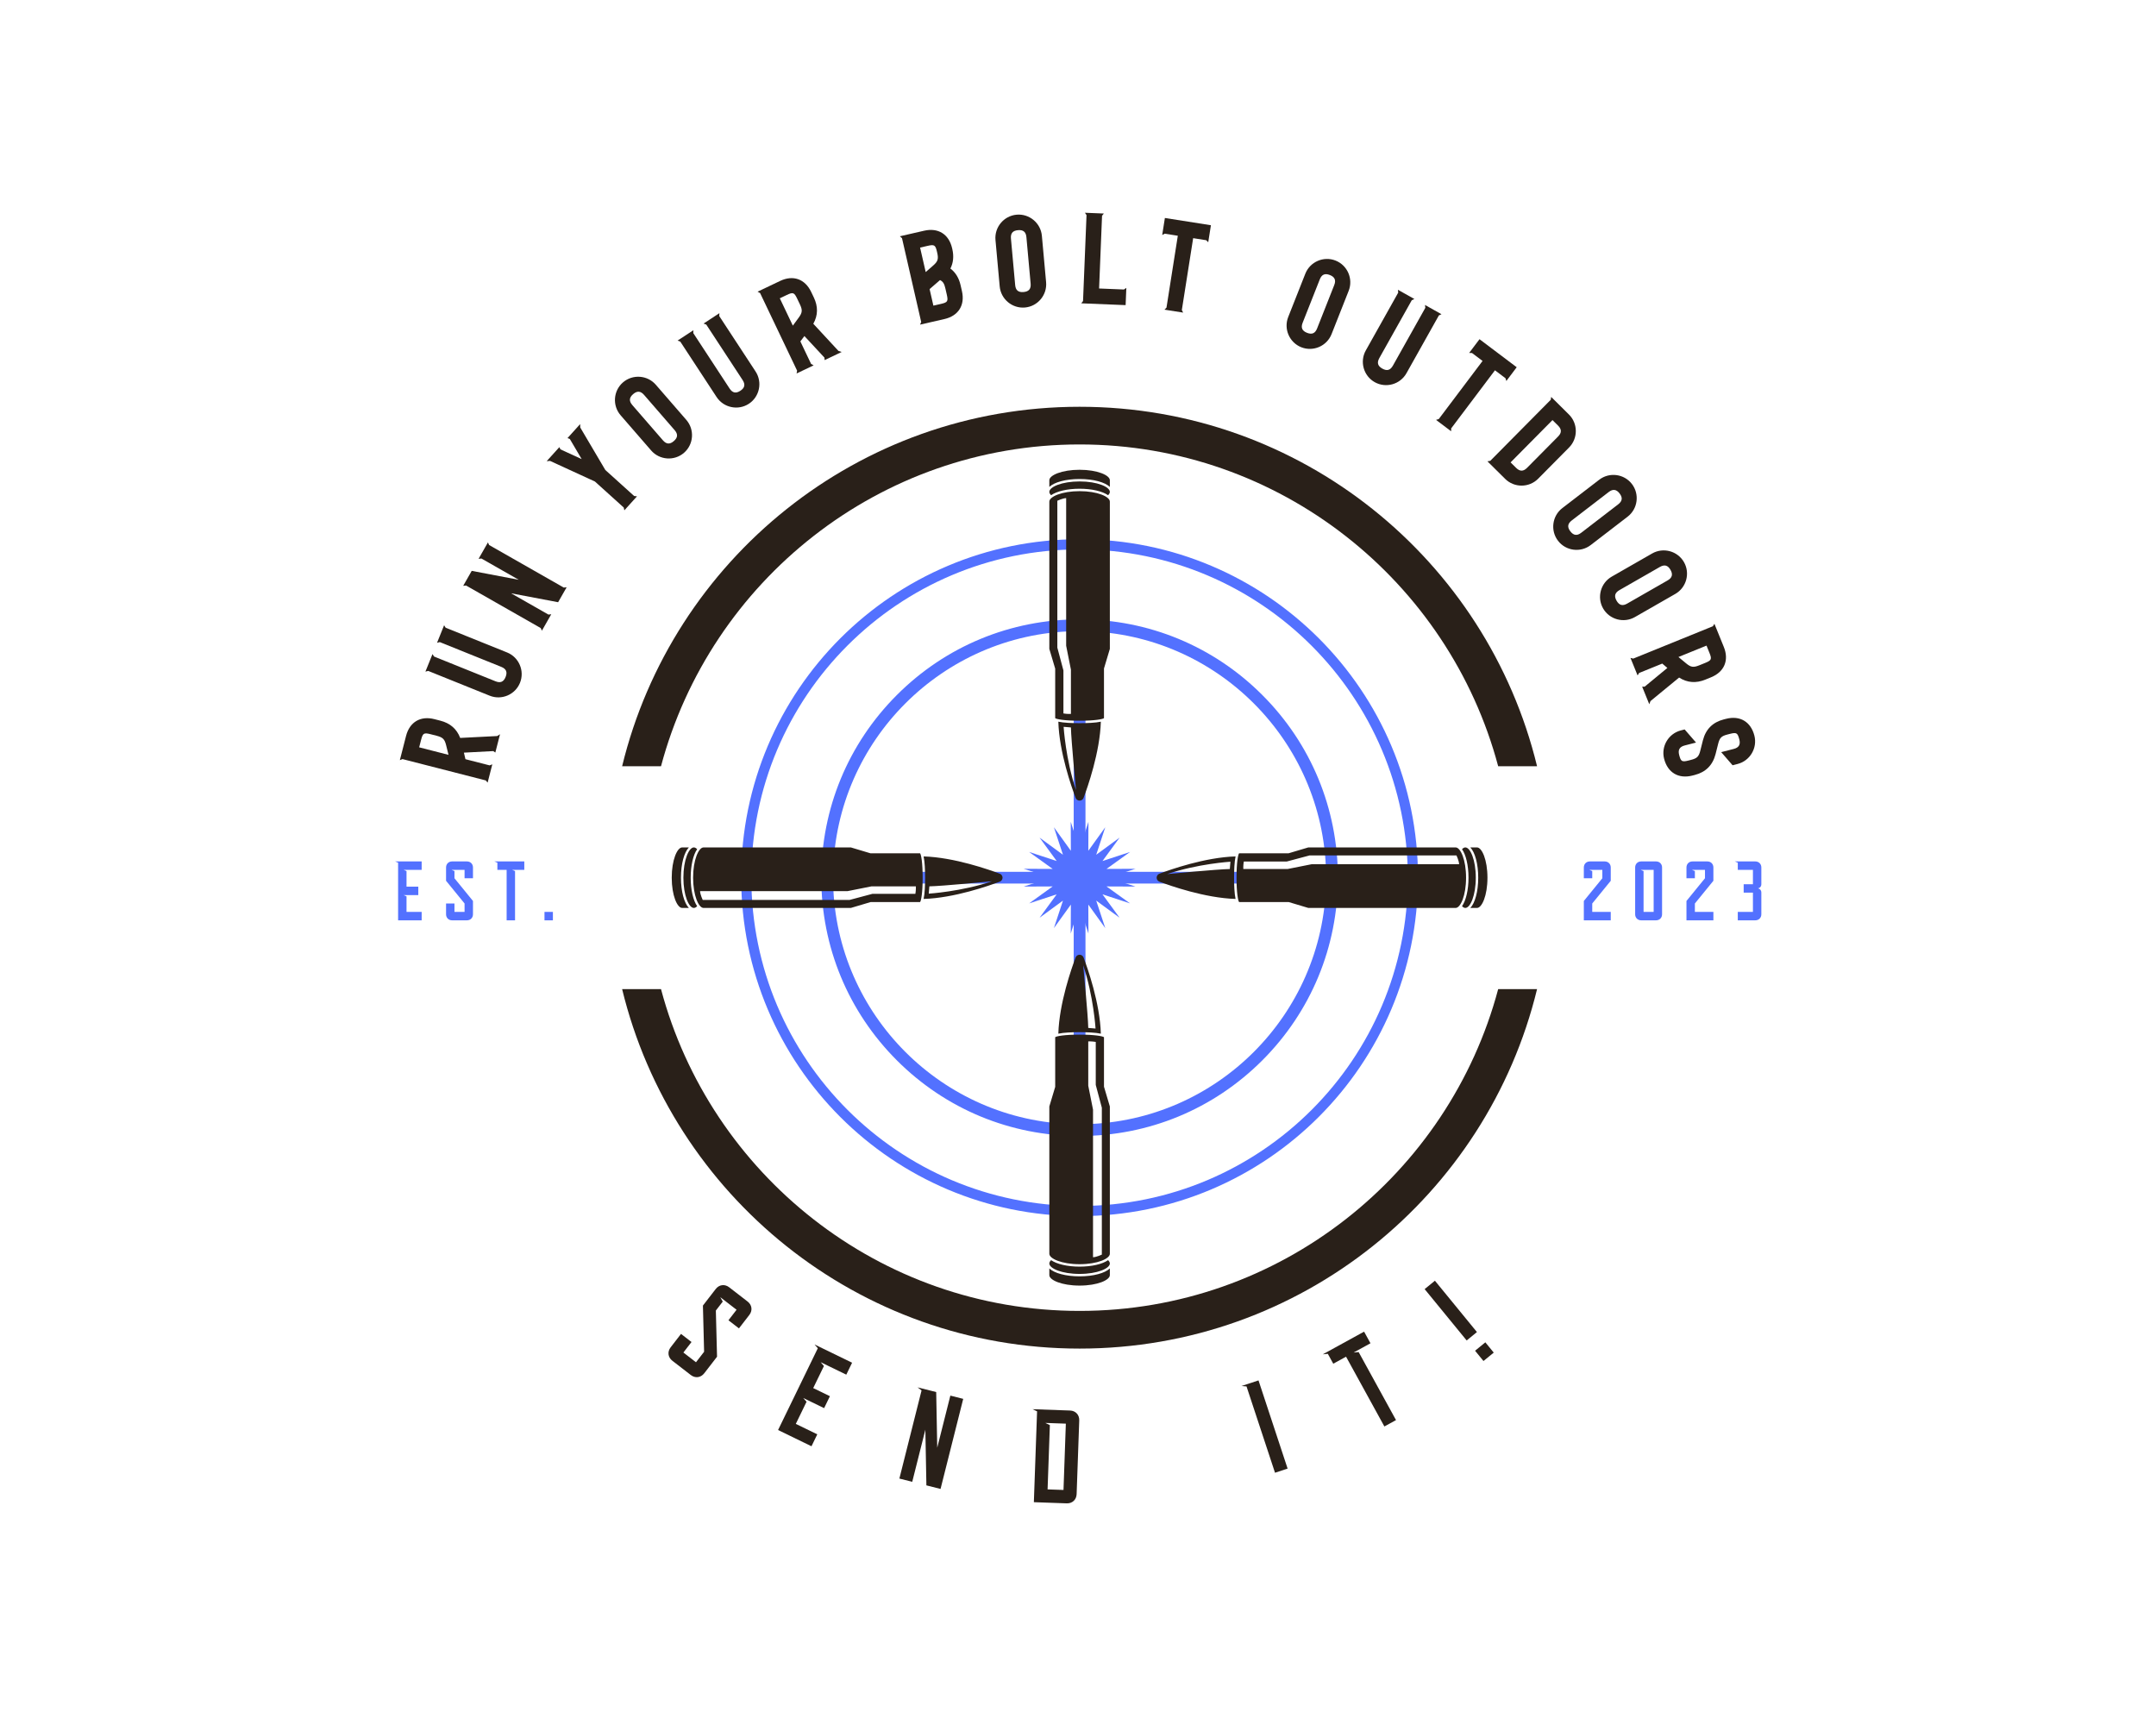 <?xml version="1.0" encoding="UTF-8" standalone="no" ?>
<!DOCTYPE svg PUBLIC "-//W3C//DTD SVG 1.1//EN" "http://www.w3.org/Graphics/SVG/1.1/DTD/svg11.dtd">
<svg xmlns="http://www.w3.org/2000/svg" xmlns:xlink="http://www.w3.org/1999/xlink" version="1.1" width="1280" height="1024" viewBox="0 0 1280 1024" xml:space="preserve">
<desc>Created with Fabric.js 4.4.0</desc>
<defs>
</defs>
<g transform="matrix(1 0 0 1 640 512)" id="background-logo"  >
<rect style="stroke: none; stroke-width: 0; stroke-dasharray: none; stroke-linecap: butt; stroke-dashoffset: 0; stroke-linejoin: miter; stroke-miterlimit: 4; fill: rgb(255,255,255); fill-opacity: 0; fill-rule: nonzero; opacity: 1;"  paint-order="stroke"  x="-640" y="-512" rx="0" ry="0" width="1280" height="1024" />
</g>
<g transform="matrix(1.52 1.175 -1.175 1.52 421.509 790.198)" id="tagline-7ec5ecdf-00fb-4608-a1fb-2666971e6f25-logo-0"  >
<g style=""  paint-order="stroke"   >
		<g transform="matrix(1 0 0 1 0 0)" id="tagline-7ec5ecdf-00fb-4608-a1fb-2666971e6f25-logo-0-path-0"  >
<path style="stroke: none; stroke-width: 0; stroke-dasharray: none; stroke-linecap: butt; stroke-dashoffset: 0; stroke-linejoin: miter; stroke-miterlimit: 4; fill: rgb(41,32,25); fill-rule: nonzero; opacity: 1;"  paint-order="stroke"  transform=" translate(-7.38, 14.35)" d="M 3.77 0 L 10.99 0 C 12.71 0 13.94 -1.23 13.94 -2.95 L 13.94 -9.43 L 4.92 -20.5 L 4.92 -23.98 L 3.49 -24.6 L 9.84 -24.6 L 9.84 -20.5 L 13.94 -20.5 L 13.94 -25.75 C 13.94 -27.47 12.71 -28.7 10.99 -28.7 L 3.77 -28.7 C 2.05 -28.7 0.82 -27.47 0.82 -25.75 L 0.82 -19.27 L 9.84 -8.2 L 9.84 -4.1 L 4.92 -4.1 L 4.92 -8.2 L 0.82 -8.2 L 0.82 -2.95 C 0.82 -1.23 2.05 0 3.77 0 Z" stroke-linecap="round" />
</g>
</g>
</g>
<g transform="matrix(1.728 0.84 -0.84 1.728 482.671 828.315)" id="tagline-7ec5ecdf-00fb-4608-a1fb-2666971e6f25-logo-1"  >
<g style=""  paint-order="stroke"   >
		<g transform="matrix(1 0 0 1 0 0)" id="tagline-7ec5ecdf-00fb-4608-a1fb-2666971e6f25-logo-1-path-0"  >
<path style="stroke: none; stroke-width: 0; stroke-dasharray: none; stroke-linecap: butt; stroke-dashoffset: 0; stroke-linejoin: miter; stroke-miterlimit: 4; fill: rgb(41,32,25); fill-rule: nonzero; opacity: 1;"  paint-order="stroke"  transform=" translate(-5.845, 14.35)" d="M 0.82 0 L 12.3 0 L 12.3 -4.1 L 4.92 -4.1 L 4.92 -11.69 L 3.49 -12.3 L 10.66 -12.3 L 10.66 -16.4 L 4.92 -16.4 L 4.92 -23.98 L 3.49 -24.6 L 12.3 -24.6 L 12.3 -28.7 L -0.61 -28.7 L 0.82 -28.09 Z" stroke-linecap="round" />
</g>
</g>
</g>
<g transform="matrix(1.863 0.469 -0.469 1.863 551.571 853.717)" id="tagline-7ec5ecdf-00fb-4608-a1fb-2666971e6f25-logo-2"  >
<g style=""  paint-order="stroke"   >
		<g transform="matrix(1 0 0 1 0 0)" id="tagline-7ec5ecdf-00fb-4608-a1fb-2666971e6f25-logo-2-path-0"  >
<path style="stroke: none; stroke-width: 0; stroke-dasharray: none; stroke-linecap: butt; stroke-dashoffset: 0; stroke-linejoin: miter; stroke-miterlimit: 4; fill: rgb(41,32,25); fill-rule: nonzero; opacity: 1;"  paint-order="stroke"  transform=" translate(-6.665, 14.35)" d="M 9.43 0 L 13.94 0 L 13.94 -28.7 L 9.84 -28.7 L 9.84 -12.1 L 5.33 -28.7 L -0.61 -28.7 L 0.82 -28.09 L 0.82 0 L 4.92 0 L 4.92 -16.61 Z" stroke-linecap="round" />
</g>
</g>
</g>
<g transform="matrix(1.92 0.068 -0.068 1.92 625.992 864.577)" id="tagline-7ec5ecdf-00fb-4608-a1fb-2666971e6f25-logo-3"  >
<g style=""  paint-order="stroke"   >
		<g transform="matrix(1 0 0 1 0 0)" id="tagline-7ec5ecdf-00fb-4608-a1fb-2666971e6f25-logo-3-path-0"  >
<path style="stroke: none; stroke-width: 0; stroke-dasharray: none; stroke-linecap: butt; stroke-dashoffset: 0; stroke-linejoin: miter; stroke-miterlimit: 4; fill: rgb(41,32,25); fill-rule: nonzero; opacity: 1;"  paint-order="stroke"  transform=" translate(-6.665, 14.35)" d="M 0.82 0 L 10.99 0 C 12.71 0 13.94 -1.23 13.94 -2.95 L 13.94 -25.75 C 13.94 -27.47 12.71 -28.7 10.99 -28.7 L -0.61 -28.7 L 0.82 -28.09 Z M 3.49 -24.6 L 9.84 -24.6 L 9.84 -4.1 L 4.92 -4.1 L 4.92 -23.98 Z" stroke-linecap="round" />
</g>
</g>
</g>
<g transform="matrix(1.898 -0.297 0.297 1.898 707.412 886.566)" id="tagline-7ec5ecdf-00fb-4608-a1fb-2666971e6f25-logo-4"  >
<g style=""  paint-order="stroke"   >
		<g transform="matrix(1 0 0 1 0 0)" id="tagline-7ec5ecdf-00fb-4608-a1fb-2666971e6f25-logo-4-path-0"  >
<path style="stroke: none; stroke-width: 0; stroke-dasharray: none; stroke-linecap: butt; stroke-dashoffset: 0; stroke-linejoin: miter; stroke-miterlimit: 4; fill: rgb(41,32,25); fill-rule: nonzero; opacity: 1;"  paint-order="stroke"  transform=" translate(0, 0)" d="" stroke-linecap="round" />
</g>
</g>
</g>
<g transform="matrix(1.824 -0.602 0.602 1.824 750.76 847.275)" id="tagline-7ec5ecdf-00fb-4608-a1fb-2666971e6f25-logo-5"  >
<g style=""  paint-order="stroke"   >
		<g transform="matrix(1 0 0 1 0 0)" id="tagline-7ec5ecdf-00fb-4608-a1fb-2666971e6f25-logo-5-path-0"  >
<path style="stroke: none; stroke-width: 0; stroke-dasharray: none; stroke-linecap: butt; stroke-dashoffset: 0; stroke-linejoin: miter; stroke-miterlimit: 4; fill: rgb(41,32,25); fill-rule: nonzero; opacity: 1;"  paint-order="stroke"  transform=" translate(-2.155, 14.35)" d="M 0.82 0 L 4.92 0 L 4.92 -28.7 L -0.61 -28.7 L 0.82 -28.09 Z" stroke-linecap="round" />
</g>
</g>
</g>
<g transform="matrix(1.684 -0.925 0.925 1.684 810.87 821.388)" id="tagline-7ec5ecdf-00fb-4608-a1fb-2666971e6f25-logo-6"  >
<g style=""  paint-order="stroke"   >
		<g transform="matrix(1 0 0 1 0 0)" id="tagline-7ec5ecdf-00fb-4608-a1fb-2666971e6f25-logo-6-path-0"  >
<path style="stroke: none; stroke-width: 0; stroke-dasharray: none; stroke-linecap: butt; stroke-dashoffset: 0; stroke-linejoin: miter; stroke-miterlimit: 4; fill: rgb(41,32,25); fill-rule: nonzero; opacity: 1;"  paint-order="stroke"  transform=" translate(-6.665, 14.35)" d="M 5.33 0 L 9.43 0 L 9.43 -23.98 L 8 -24.6 L 13.94 -24.6 L 13.94 -28.7 L -0.61 -28.7 L 0.82 -28.09 L 0.82 -24.6 L 5.33 -24.6 Z" stroke-linecap="round" />
</g>
</g>
</g>
<g transform="matrix(1.487 -1.217 1.217 1.487 866.312 784.092)" id="tagline-7ec5ecdf-00fb-4608-a1fb-2666971e6f25-logo-7"  >
<g style=""  paint-order="stroke"   >
		<g transform="matrix(1 0 0 1 0 0)" id="tagline-7ec5ecdf-00fb-4608-a1fb-2666971e6f25-logo-7-path-0"  >
<path style="stroke: none; stroke-width: 0; stroke-dasharray: none; stroke-linecap: butt; stroke-dashoffset: 0; stroke-linejoin: miter; stroke-miterlimit: 4; fill: rgb(41,32,25); fill-rule: nonzero; opacity: 1;"  paint-order="stroke"  transform=" translate(-2.87, 14.35)" d="M 0.82 -8.2 L 4.92 -8.2 L 4.92 -28.7 L 0.82 -28.7 Z M 0.82 0 L 4.92 0 L 4.92 -4.1 L 0.82 -4.1 Z" stroke-linecap="round" />
</g>
</g>
</g>
<g transform="matrix(0.477 -1.861 1.861 0.477 267.123 443.549)" id="text-logo-0"  >
<g style=""  paint-order="stroke"   >
		<g transform="matrix(1 0 0 1 0 0)" id="text-logo-0-path-0"  >
<path style="stroke: none; stroke-width: 0; stroke-dasharray: none; stroke-linecap: butt; stroke-dashoffset: 0; stroke-linejoin: miter; stroke-miterlimit: 4; fill: rgb(41,32,25); fill-rule: nonzero; opacity: 1;"  paint-order="stroke"  transform=" translate(-8.4, 14)" d="M 1.2 -27.28 L 1.2 -0.72 L 0.68 0 L 6.52 0 L 6 -0.72 L 6 -8.44 L 7.84 -9.4 L 10.56 -0.72 L 10.28 0 L 16.12 0 L 15.36 -0.72 L 11.96 -11.64 C 14.4 -13.36 15.6 -15.8 15.6 -18.88 L 15.6 -20.8 C 15.6 -25.24 12.84 -28 8.4 -28 L 0.68 -28 Z M 6 -13.84 L 6 -23.2 L 8.4 -23.2 C 10.52 -23.2 10.8 -22.92 10.8 -20.8 L 10.8 -18.88 C 10.8 -16.88 10.4 -16.2 8.68 -15.28 Z" stroke-linecap="round" />
</g>
</g>
</g>
<g transform="matrix(0.718 -1.782 1.782 0.718 283.418 395.124)" id="text-logo-1"  >
<g style=""  paint-order="stroke"   >
		<g transform="matrix(1 0 0 1 0 0)" id="text-logo-1-path-0"  >
<path style="stroke: none; stroke-width: 0; stroke-dasharray: none; stroke-linecap: butt; stroke-dashoffset: 0; stroke-linejoin: miter; stroke-miterlimit: 4; fill: rgb(41,32,25); fill-rule: nonzero; opacity: 1;"  paint-order="stroke"  transform=" translate(-8.4, 13.8)" d="M 1.2 -27.28 L 1.2 -6.8 C 1.2 -2.84 4.44 0.4 8.4 0.4 C 12.36 0.4 15.6 -2.84 15.6 -6.8 L 15.6 -27.28 L 16.12 -28 L 10.28 -28 L 10.8 -27.28 L 10.8 -6.8 C 10.8 -5.16 10.04 -4.4 8.4 -4.4 C 6.76 -4.4 6 -5.16 6 -6.8 L 6 -27.28 L 6.52 -28 L 0.68 -28 Z" stroke-linecap="round" />
</g>
</g>
</g>
<g transform="matrix(0.951 -1.669 1.669 0.951 305.704 348.185)" id="text-logo-2"  >
<g style=""  paint-order="stroke"   >
		<g transform="matrix(1 0 0 1 0 0)" id="text-logo-2-path-0"  >
<path style="stroke: none; stroke-width: 0; stroke-dasharray: none; stroke-linecap: butt; stroke-dashoffset: 0; stroke-linejoin: miter; stroke-miterlimit: 4; fill: rgb(41,32,25); fill-rule: nonzero; opacity: 1;"  paint-order="stroke"  transform=" translate(-8.4, 14)" d="M 1.2 -27.28 L 1.2 -0.72 L 0.68 0 L 6.52 0 L 6 -0.72 L 6 -14 L 10.8 0 L 16.12 0 L 15.6 -0.72 L 15.6 -27.28 L 16.12 -28 L 10.28 -28 L 10.8 -27.28 L 10.8 -14 L 6 -28 L 0.68 -28 Z" stroke-linecap="round" />
</g>
</g>
</g>
<g transform="matrix(1.129 -1.555 1.555 1.129 354.978 322.156)" id="text-logo-3"  >
<g style=""  paint-order="stroke"   >
		<g transform="matrix(1 0 0 1 0 0)" id="text-logo-3-path-0"  >
<path style="stroke: none; stroke-width: 0; stroke-dasharray: none; stroke-linecap: butt; stroke-dashoffset: 0; stroke-linejoin: miter; stroke-miterlimit: 4; fill: rgb(41,32,25); fill-rule: nonzero; opacity: 1;"  paint-order="stroke"  transform=" translate(0, 0)" d="" stroke-linecap="round" />
</g>
</g>
</g>
<g transform="matrix(1.287 -1.426 1.426 1.287 354.462 280.772)" id="text-logo-4"  >
<g style=""  paint-order="stroke"   >
		<g transform="matrix(1 0 0 1 0 0)" id="text-logo-4-path-0"  >
<path style="stroke: none; stroke-width: 0; stroke-dasharray: none; stroke-linecap: butt; stroke-dashoffset: 0; stroke-linejoin: miter; stroke-miterlimit: 4; fill: rgb(41,32,25); fill-rule: nonzero; opacity: 1;"  paint-order="stroke"  transform=" translate(-7.72, 14)" d="M 5.32 -12.72 L 5.32 -0.72 L 4.8 0 L 10.64 0 L 10.12 -0.72 L 10.12 -12.72 L 14.68 -27.28 L 15.44 -28 L 9.6 -28 L 9.88 -27.28 L 7.72 -20.4 L 5.56 -27.28 L 5.84 -28 L 0 -28 L 0.76 -27.28 Z" stroke-linecap="round" />
</g>
</g>
</g>
<g transform="matrix(1.451 -1.259 1.259 1.451 387.967 247.9)" id="text-logo-5"  >
<g style=""  paint-order="stroke"   >
		<g transform="matrix(1 0 0 1 0 0)" id="text-logo-5-path-0"  >
<path style="stroke: none; stroke-width: 0; stroke-dasharray: none; stroke-linecap: butt; stroke-dashoffset: 0; stroke-linejoin: miter; stroke-miterlimit: 4; fill: rgb(41,32,25); fill-rule: nonzero; opacity: 1;"  paint-order="stroke"  transform=" translate(-8.4, 14)" d="M 1.2 -21.2 L 1.2 -6.8 C 1.2 -2.84 4.44 0.4 8.4 0.4 C 12.36 0.4 15.6 -2.84 15.6 -6.8 L 15.6 -21.2 C 15.6 -25.16 12.36 -28.4 8.4 -28.4 C 4.44 -28.4 1.2 -25.16 1.2 -21.2 Z M 6 -6.8 L 6 -21.2 C 6 -22.84 6.76 -23.6 8.4 -23.6 C 10.04 -23.6 10.8 -22.84 10.8 -21.2 L 10.8 -6.8 C 10.8 -5.16 10.04 -4.4 8.4 -4.4 C 6.76 -4.4 6 -5.16 6 -6.8 Z" stroke-linecap="round" />
</g>
</g>
</g>
<g transform="matrix(1.607 -1.053 1.053 1.607 429.643 216.865)" id="text-logo-6"  >
<g style=""  paint-order="stroke"   >
		<g transform="matrix(1 0 0 1 0 0)" id="text-logo-6-path-0"  >
<path style="stroke: none; stroke-width: 0; stroke-dasharray: none; stroke-linecap: butt; stroke-dashoffset: 0; stroke-linejoin: miter; stroke-miterlimit: 4; fill: rgb(41,32,25); fill-rule: nonzero; opacity: 1;"  paint-order="stroke"  transform=" translate(-8.4, 13.8)" d="M 1.2 -27.28 L 1.2 -6.8 C 1.2 -2.84 4.44 0.4 8.4 0.4 C 12.36 0.4 15.6 -2.84 15.6 -6.8 L 15.6 -27.28 L 16.12 -28 L 10.28 -28 L 10.8 -27.28 L 10.8 -6.8 C 10.8 -5.16 10.04 -4.4 8.4 -4.4 C 6.76 -4.4 6 -5.16 6 -6.8 L 6 -27.28 L 6.52 -28 L 0.68 -28 Z" stroke-linecap="round" />
</g>
</g>
</g>
<g transform="matrix(1.734 -0.827 0.827 1.734 474.734 191.045)" id="text-logo-7"  >
<g style=""  paint-order="stroke"   >
		<g transform="matrix(1 0 0 1 0 0)" id="text-logo-7-path-0"  >
<path style="stroke: none; stroke-width: 0; stroke-dasharray: none; stroke-linecap: butt; stroke-dashoffset: 0; stroke-linejoin: miter; stroke-miterlimit: 4; fill: rgb(41,32,25); fill-rule: nonzero; opacity: 1;"  paint-order="stroke"  transform=" translate(-8.4, 14)" d="M 1.2 -27.28 L 1.2 -0.72 L 0.68 0 L 6.52 0 L 6 -0.72 L 6 -8.44 L 7.84 -9.4 L 10.56 -0.72 L 10.28 0 L 16.12 0 L 15.36 -0.72 L 11.96 -11.64 C 14.4 -13.36 15.6 -15.8 15.6 -18.88 L 15.6 -20.8 C 15.6 -25.24 12.84 -28 8.4 -28 L 0.68 -28 Z M 6 -13.84 L 6 -23.2 L 8.4 -23.2 C 10.52 -23.2 10.8 -22.92 10.8 -20.8 L 10.8 -18.88 C 10.8 -16.88 10.4 -16.2 8.68 -15.28 Z" stroke-linecap="round" />
</g>
</g>
</g>
<g transform="matrix(1.814 -0.632 0.632 1.814 530.052 197.772)" id="text-logo-8"  >
<g style=""  paint-order="stroke"   >
		<g transform="matrix(1 0 0 1 0 0)" id="text-logo-8-path-0"  >
<path style="stroke: none; stroke-width: 0; stroke-dasharray: none; stroke-linecap: butt; stroke-dashoffset: 0; stroke-linejoin: miter; stroke-miterlimit: 4; fill: rgb(41,32,25); fill-rule: nonzero; opacity: 1;"  paint-order="stroke"  transform=" translate(0, 0)" d="" stroke-linecap="round" />
</g>
</g>
</g>
<g transform="matrix(1.873 -0.429 0.429 1.873 554.206 163.286)" id="text-logo-9"  >
<g style=""  paint-order="stroke"   >
		<g transform="matrix(1 0 0 1 0 0)" id="text-logo-9-path-0"  >
<path style="stroke: none; stroke-width: 0; stroke-dasharray: none; stroke-linecap: butt; stroke-dashoffset: 0; stroke-linejoin: miter; stroke-miterlimit: 4; fill: rgb(41,32,25); fill-rule: nonzero; opacity: 1;"  paint-order="stroke"  transform=" translate(-8.14, 14)" d="M 1.2 -27.28 L 1.2 -0.72 L 0.68 0 L 8.4 0 C 12.84 0 15.6 -2.76 15.6 -7.2 L 15.6 -9.12 C 15.6 -11.36 14.96 -13.28 13.68 -14.8 C 14.96 -16.32 15.6 -18.24 15.6 -20.48 L 15.6 -20.8 C 15.6 -25.24 12.84 -28 8.4 -28 L 0.68 -28 Z M 6 -4.8 L 6 -10.04 L 9.76 -12.04 C 10.6 -11.36 10.8 -10.6 10.8 -9.12 L 10.8 -7.2 C 10.8 -5.08 10.52 -4.8 8.4 -4.8 Z M 6 -15.44 L 6 -23.2 L 8.4 -23.2 C 10.52 -23.2 10.8 -22.92 10.8 -20.8 L 10.8 -20.48 C 10.8 -18.48 10.4 -17.8 8.68 -16.88 Z" stroke-linecap="round" />
</g>
</g>
</g>
<g transform="matrix(1.913 -0.174 0.174 1.913 606.034 154.994)" id="text-logo-10"  >
<g style=""  paint-order="stroke"   >
		<g transform="matrix(1 0 0 1 0 0)" id="text-logo-10-path-0"  >
<path style="stroke: none; stroke-width: 0; stroke-dasharray: none; stroke-linecap: butt; stroke-dashoffset: 0; stroke-linejoin: miter; stroke-miterlimit: 4; fill: rgb(41,32,25); fill-rule: nonzero; opacity: 1;"  paint-order="stroke"  transform=" translate(-8.4, 14)" d="M 1.2 -21.2 L 1.2 -6.8 C 1.2 -2.84 4.44 0.4 8.4 0.4 C 12.36 0.4 15.6 -2.84 15.6 -6.8 L 15.6 -21.2 C 15.6 -25.16 12.36 -28.4 8.4 -28.4 C 4.44 -28.4 1.2 -25.16 1.2 -21.2 Z M 6 -6.8 L 6 -21.2 C 6 -22.84 6.76 -23.6 8.4 -23.6 C 10.04 -23.6 10.8 -22.84 10.8 -21.2 L 10.8 -6.8 C 10.8 -5.16 10.04 -4.4 8.4 -4.4 C 6.76 -4.4 6 -5.16 6 -6.8 Z" stroke-linecap="round" />
</g>
</g>
</g>
<g transform="matrix(1.92 0.078 -0.078 1.92 656.197 153.712)" id="text-logo-11"  >
<g style=""  paint-order="stroke"   >
		<g transform="matrix(1 0 0 1 0 0)" id="text-logo-11-path-0"  >
<path style="stroke: none; stroke-width: 0; stroke-dasharray: none; stroke-linecap: butt; stroke-dashoffset: 0; stroke-linejoin: miter; stroke-miterlimit: 4; fill: rgb(41,32,25); fill-rule: nonzero; opacity: 1;"  paint-order="stroke"  transform=" translate(-7.54, 14)" d="M 1.2 -27.28 L 1.2 -0.72 L 0.68 0 L 14.4 0 L 14.4 -5.32 L 13.68 -4.8 L 6 -4.8 L 6 -27.28 L 6.52 -28 L 0.68 -28 Z" stroke-linecap="round" />
</g>
</g>
</g>
<g transform="matrix(1.898 0.299 -0.299 1.898 701.062 158.123)" id="text-logo-12"  >
<g style=""  paint-order="stroke"   >
		<g transform="matrix(1 0 0 1 0 0)" id="text-logo-12-path-0"  >
<path style="stroke: none; stroke-width: 0; stroke-dasharray: none; stroke-linecap: butt; stroke-dashoffset: 0; stroke-linejoin: miter; stroke-miterlimit: 4; fill: rgb(41,32,25); fill-rule: nonzero; opacity: 1;"  paint-order="stroke"  transform=" translate(-8.4, 14)" d="M 15.6 -28 L 1.2 -28 L 1.2 -22.68 L 1.92 -23.2 L 6 -23.2 L 6 -0.72 L 5.48 0 L 11.32 0 L 10.8 -0.72 L 10.8 -23.2 L 14.88 -23.2 L 15.6 -22.68 Z" stroke-linecap="round" />
</g>
</g>
</g>
<g transform="matrix(1.853 0.506 -0.506 1.853 742.858 194.993)" id="text-logo-13"  >
<g style=""  paint-order="stroke"   >
		<g transform="matrix(1 0 0 1 0 0)" id="text-logo-13-path-0"  >
<path style="stroke: none; stroke-width: 0; stroke-dasharray: none; stroke-linecap: butt; stroke-dashoffset: 0; stroke-linejoin: miter; stroke-miterlimit: 4; fill: rgb(41,32,25); fill-rule: nonzero; opacity: 1;"  paint-order="stroke"  transform=" translate(0, 0)" d="" stroke-linecap="round" />
</g>
</g>
</g>
<g transform="matrix(1.787 0.706 -0.706 1.787 782.748 180.412)" id="text-logo-14"  >
<g style=""  paint-order="stroke"   >
		<g transform="matrix(1 0 0 1 0 0)" id="text-logo-14-path-0"  >
<path style="stroke: none; stroke-width: 0; stroke-dasharray: none; stroke-linecap: butt; stroke-dashoffset: 0; stroke-linejoin: miter; stroke-miterlimit: 4; fill: rgb(41,32,25); fill-rule: nonzero; opacity: 1;"  paint-order="stroke"  transform=" translate(-8.4, 14)" d="M 1.2 -21.2 L 1.2 -6.8 C 1.2 -2.84 4.44 0.4 8.4 0.4 C 12.36 0.4 15.6 -2.84 15.6 -6.8 L 15.6 -21.2 C 15.6 -25.16 12.36 -28.4 8.4 -28.4 C 4.44 -28.4 1.2 -25.16 1.2 -21.2 Z M 6 -6.8 L 6 -21.2 C 6 -22.84 6.76 -23.6 8.4 -23.6 C 10.04 -23.6 10.8 -22.84 10.8 -21.2 L 10.8 -6.8 C 10.8 -5.16 10.04 -4.4 8.4 -4.4 C 6.76 -4.4 6 -5.16 6 -6.8 Z" stroke-linecap="round" />
</g>
</g>
</g>
<g transform="matrix(1.676 0.94 -0.94 1.676 829.512 203.064)" id="text-logo-15"  >
<g style=""  paint-order="stroke"   >
		<g transform="matrix(1 0 0 1 0 0)" id="text-logo-15-path-0"  >
<path style="stroke: none; stroke-width: 0; stroke-dasharray: none; stroke-linecap: butt; stroke-dashoffset: 0; stroke-linejoin: miter; stroke-miterlimit: 4; fill: rgb(41,32,25); fill-rule: nonzero; opacity: 1;"  paint-order="stroke"  transform=" translate(-8.4, 13.8)" d="M 1.2 -27.28 L 1.2 -6.8 C 1.2 -2.84 4.44 0.4 8.4 0.4 C 12.36 0.4 15.6 -2.84 15.6 -6.8 L 15.6 -27.28 L 16.12 -28 L 10.28 -28 L 10.8 -27.28 L 10.8 -6.8 C 10.8 -5.16 10.04 -4.4 8.4 -4.4 C 6.76 -4.4 6 -5.16 6 -6.8 L 6 -27.28 L 6.52 -28 L 0.68 -28 Z" stroke-linecap="round" />
</g>
</g>
</g>
<g transform="matrix(1.534 1.156 -1.156 1.534 873.228 231.155)" id="text-logo-16"  >
<g style=""  paint-order="stroke"   >
		<g transform="matrix(1 0 0 1 0 0)" id="text-logo-16-path-0"  >
<path style="stroke: none; stroke-width: 0; stroke-dasharray: none; stroke-linecap: butt; stroke-dashoffset: 0; stroke-linejoin: miter; stroke-miterlimit: 4; fill: rgb(41,32,25); fill-rule: nonzero; opacity: 1;"  paint-order="stroke"  transform=" translate(-8.4, 14)" d="M 15.6 -28 L 1.2 -28 L 1.2 -22.68 L 1.92 -23.2 L 6 -23.2 L 6 -0.72 L 5.48 0 L 11.32 0 L 10.8 -0.72 L 10.8 -23.2 L 14.88 -23.2 L 15.6 -22.68 Z" stroke-linecap="round" />
</g>
</g>
</g>
<g transform="matrix(1.365 1.352 -1.352 1.365 912.184 264.822)" id="text-logo-17"  >
<g style=""  paint-order="stroke"   >
		<g transform="matrix(1 0 0 1 0 0)" id="text-logo-17-path-0"  >
<path style="stroke: none; stroke-width: 0; stroke-dasharray: none; stroke-linecap: butt; stroke-dashoffset: 0; stroke-linejoin: miter; stroke-miterlimit: 4; fill: rgb(41,32,25); fill-rule: nonzero; opacity: 1;"  paint-order="stroke"  transform=" translate(-8.14, 14)" d="M 1.2 -27.28 L 1.2 -0.72 L 0.68 0 L 8.4 0 C 12.36 0 15.6 -3.24 15.6 -7.2 L 15.6 -20.8 C 15.6 -24.76 12.36 -28 8.4 -28 L 0.68 -28 Z M 6 -4.8 L 6 -23.2 L 8.4 -23.2 C 10.04 -23.2 10.8 -22.44 10.8 -20.8 L 10.8 -7.2 C 10.8 -5.56 10.04 -4.8 8.4 -4.8 Z" stroke-linecap="round" />
</g>
</g>
</g>
<g transform="matrix(1.171 1.523 -1.523 1.171 946.921 304.167)" id="text-logo-18"  >
<g style=""  paint-order="stroke"   >
		<g transform="matrix(1 0 0 1 0 0)" id="text-logo-18-path-0"  >
<path style="stroke: none; stroke-width: 0; stroke-dasharray: none; stroke-linecap: butt; stroke-dashoffset: 0; stroke-linejoin: miter; stroke-miterlimit: 4; fill: rgb(41,32,25); fill-rule: nonzero; opacity: 1;"  paint-order="stroke"  transform=" translate(-8.4, 14)" d="M 1.2 -21.2 L 1.2 -6.8 C 1.2 -2.84 4.44 0.4 8.4 0.4 C 12.36 0.4 15.6 -2.84 15.6 -6.8 L 15.6 -21.2 C 15.6 -25.16 12.36 -28.4 8.4 -28.4 C 4.44 -28.4 1.2 -25.16 1.2 -21.2 Z M 6 -6.8 L 6 -21.2 C 6 -22.84 6.76 -23.6 8.4 -23.6 C 10.04 -23.6 10.8 -22.84 10.8 -21.2 L 10.8 -6.8 C 10.8 -5.16 10.04 -4.4 8.4 -4.4 C 6.76 -4.4 6 -5.16 6 -6.8 Z" stroke-linecap="round" />
</g>
</g>
</g>
<g transform="matrix(0.955 1.667 -1.667 0.955 975.748 347.429)" id="text-logo-19"  >
<g style=""  paint-order="stroke"   >
		<g transform="matrix(1 0 0 1 0 0)" id="text-logo-19-path-0"  >
<path style="stroke: none; stroke-width: 0; stroke-dasharray: none; stroke-linecap: butt; stroke-dashoffset: 0; stroke-linejoin: miter; stroke-miterlimit: 4; fill: rgb(41,32,25); fill-rule: nonzero; opacity: 1;"  paint-order="stroke"  transform=" translate(-8.4, 14)" d="M 1.2 -21.2 L 1.2 -6.8 C 1.2 -2.84 4.44 0.4 8.4 0.4 C 12.36 0.4 15.6 -2.84 15.6 -6.8 L 15.6 -21.2 C 15.6 -25.16 12.36 -28.4 8.4 -28.4 C 4.44 -28.4 1.2 -25.16 1.2 -21.2 Z M 6 -6.8 L 6 -21.2 C 6 -22.84 6.76 -23.6 8.4 -23.6 C 10.04 -23.6 10.8 -22.84 10.8 -21.2 L 10.8 -6.8 C 10.8 -5.16 10.04 -4.4 8.4 -4.4 C 6.76 -4.4 6 -5.16 6 -6.8 Z" stroke-linecap="round" />
</g>
</g>
</g>
<g transform="matrix(0.723 1.78 -1.78 0.723 998.5 394.171)" id="text-logo-20"  >
<g style=""  paint-order="stroke"   >
		<g transform="matrix(1 0 0 1 0 0)" id="text-logo-20-path-0"  >
<path style="stroke: none; stroke-width: 0; stroke-dasharray: none; stroke-linecap: butt; stroke-dashoffset: 0; stroke-linejoin: miter; stroke-miterlimit: 4; fill: rgb(41,32,25); fill-rule: nonzero; opacity: 1;"  paint-order="stroke"  transform=" translate(-8.4, 14)" d="M 1.2 -27.28 L 1.2 -0.72 L 0.68 0 L 6.52 0 L 6 -0.72 L 6 -8.44 L 7.84 -9.4 L 10.56 -0.72 L 10.28 0 L 16.12 0 L 15.36 -0.72 L 11.96 -11.64 C 14.4 -13.36 15.6 -15.8 15.6 -18.88 L 15.6 -20.8 C 15.6 -25.24 12.84 -28 8.4 -28 L 0.68 -28 Z M 6 -13.84 L 6 -23.2 L 8.4 -23.2 C 10.52 -23.2 10.8 -22.92 10.8 -20.8 L 10.8 -18.88 C 10.8 -16.88 10.4 -16.2 8.68 -15.28 Z" stroke-linecap="round" />
</g>
</g>
</g>
<g transform="matrix(0.477 1.861 -1.861 0.477 1014.764 443.549)" id="text-logo-21"  >
<g style=""  paint-order="stroke"   >
		<g transform="matrix(1 0 0 1 0 0)" id="text-logo-21-path-0"  >
<path style="stroke: none; stroke-width: 0; stroke-dasharray: none; stroke-linecap: butt; stroke-dashoffset: 0; stroke-linejoin: miter; stroke-miterlimit: 4; fill: rgb(41,32,25); fill-rule: nonzero; opacity: 1;"  paint-order="stroke"  transform=" translate(-8.4, 14)" d="M 10.8 -21.2 L 10.8 -17.2 L 15.6 -19.6 L 15.6 -21.2 C 15.6 -25.16 12.36 -28.4 8.4 -28.4 C 3.96 -28.4 1.2 -25.64 1.2 -21.2 L 1.2 -20.48 C 1.2 -17 2.72 -14.36 5.84 -12.64 L 8.64 -11.12 C 10.44 -10.16 10.8 -9.52 10.8 -7.52 L 10.8 -6.8 C 10.8 -4.68 10.52 -4.4 8.4 -4.4 C 6.76 -4.4 6 -5.16 6 -6.8 L 6 -10.4 L 1.2 -8 L 1.2 -6.8 C 1.2 -2.84 4.44 0.4 8.4 0.4 C 12.84 0.4 15.6 -2.36 15.6 -6.8 L 15.6 -7.52 C 15.6 -11 14.08 -13.64 10.96 -15.36 L 8.16 -16.88 C 6.36 -17.84 6 -18.48 6 -20.48 L 6 -21.2 C 6 -23.32 6.28 -23.6 8.4 -23.6 C 10.04 -23.6 10.8 -22.84 10.8 -21.2 Z" stroke-linecap="round" />
</g>
</g>
</g>
<g transform="matrix(2.372 0 0 2.372 640.944 521.011)" id="logo-logo"  >
<g style=""  paint-order="stroke"   >
		<g transform="matrix(2.357 0 0 2.357 0 0)"  >
<g style=""  paint-order="stroke"   >
		<g transform="matrix(1 0 0 1 0 0)"  >
<path style="stroke: none; stroke-width: 1; stroke-dasharray: none; stroke-linecap: butt; stroke-dashoffset: 0; stroke-linejoin: miter; stroke-miterlimit: 4; fill: rgb(41,32,25); fill-rule: nonzero; opacity: 1;"  paint-order="stroke"  transform=" translate(-48.579, -50)" d="M 93.03 61.83 L 97.159 61.83 C 91.843 83.732 72.116 100 48.579 100 C 25.043 100 5.316 83.732 0 61.83 L 4.129 61.83 C 9.364 81.479 27.305 96 48.579 96 C 69.854 96 87.795 81.479 93.03 61.83 z M 48.579 4 C 69.854 4 87.795 18.521 93.03 38.17 L 97.159 38.17 C 91.843 16.268 72.116 0 48.579 0 C 25.043 0 5.316 16.268 0 38.17 L 4.129 38.17 C 9.364 18.521 27.305 4 48.579 4 z" stroke-linecap="round" />
</g>
</g>
</g>
		<g transform="matrix(0.847 0 0 0.847 0 0)"  >
<g style=""  paint-order="stroke"   >
		<g transform="matrix(1 0 0 1 0 0)"  >
<path style="stroke: none; stroke-width: 1; stroke-dasharray: none; stroke-linecap: butt; stroke-dashoffset: 0; stroke-linejoin: miter; stroke-miterlimit: 4; fill: rgb(83,113,255); fill-rule: nonzero; opacity: 1;"  paint-order="stroke"  transform=" translate(-100, -100)" d="M 100 200 C 44.772 200 0 155.228 0 100 C 0 44.772 44.772 0 100 0 C 155.228 0 200 44.772 200 100 C 199.939 155.203 155.203 199.939 100 200 Z M 100 3 C 46.428 3 3 46.428 3 100 C 3 153.572 46.428 197 100 197 C 153.572 197 197 153.572 197 100 C 196.917 46.463 153.537 3.083 100 3 Z" stroke-linecap="round" />
</g>
</g>
</g>
		<g transform="matrix(0.14 0 0 0.14 0 0)"  >
<g style=""  paint-order="stroke"   >
		<g transform="matrix(1 0 0 1 0 0)"  >
<polygon style="stroke: none; stroke-width: 1; stroke-dasharray: none; stroke-linecap: butt; stroke-dashoffset: 0; stroke-linejoin: miter; stroke-miterlimit: 4; fill: rgb(83,113,255); fill-rule: nonzero; opacity: 1;"  paint-order="stroke"  points="-0.06,-50.635 15.82,-99.945 15.6,-48.085 45.92,-90.175 29.71,-40.975 71.57,-71.625 40.92,-29.765 90.23,-45.975 48.14,-15.655 100,-15.885 50.58,-0.005 100,15.875 48.14,15.655 90.23,45.975 40.92,29.765 71.57,71.625 29.71,40.975 45.92,90.175 15.6,48.085 15.82,99.945 -0.06,50.635 -15.82,99.945 -15.6,48.085 -45.92,90.175 -29.71,40.975 -71.57,71.625 -40.92,29.765 -90.23,45.975 -48.14,15.655 -100,15.875 -50.58,-0.005 -100,-15.885 -48.14,-15.655 -90.23,-45.975 -40.92,-29.765 -71.57,-71.625 -29.71,-40.975 -45.92,-90.175 -15.6,-48.085 -15.82,-99.945 -0.06,-50.635 " />
</g>
</g>
</g>
		<g transform="matrix(0.431 0 0 0.431 0 0)"  >
<g style=""  paint-order="stroke"   >
		<g transform="matrix(1 0 0 1 0 0)"  >
<path style="stroke: none; stroke-width: 1; stroke-dasharray: none; stroke-linecap: butt; stroke-dashoffset: 0; stroke-linejoin: miter; stroke-miterlimit: 4; fill: rgb(83,113,255); fill-rule: nonzero; opacity: 1;"  paint-order="stroke"  transform=" translate(-150, -150)" d="M 256.091 43.909 C 227.775 15.594 190.099 0 150 0 C 109.901 0 72.225 15.594 43.909 43.909 C 15.594 72.225 0 109.901 0 150 C 0 190.099 15.594 227.775 43.909 256.091 C 72.225 284.406 109.901 300 150 300 C 190.099 300 227.775 284.406 256.091 256.091 C 284.406 227.775 300 190.099 300 150 C 300 109.901 284.406 72.225 256.091 43.909 z M 146.58 293.116 C 70.353 291.32 8.68 229.647 6.884 153.42 L 146.58 153.42 L 146.58 293.116 z M 146.58 146.58 L 6.884 146.58 C 8.68 70.353 70.353 8.68 146.58 6.884 L 146.58 146.58 z M 153.42 6.884 C 229.647 8.68 291.32 70.353 293.116 146.58 L 153.42 146.58 L 153.42 6.884 z M 153.42 293.116 L 153.42 153.42 L 293.116 153.42 C 291.32 229.647 229.647 291.32 153.42 293.116 z" stroke-linecap="round" />
</g>
</g>
</g>
		<g transform="matrix(0.276 0 0 0.276 0 60.684)"  >
<g style=""  paint-order="stroke"   >
		<g transform="matrix(1 0 0 1 0 0)"  >
<path style="stroke: none; stroke-width: 1; stroke-dasharray: none; stroke-linecap: butt; stroke-dashoffset: 0; stroke-linejoin: miter; stroke-miterlimit: 4; fill: rgb(41,32,25); fill-rule: nonzero; opacity: 1;"  paint-order="stroke"  transform=" translate(-27.439, -150)" d="M 53.268 276.943 C 54.316 277.931 54.879 278.954 54.879 279.952 C 54.879 284.432 43.61 289.424 27.439 289.424 C 11.269 289.424 0 284.432 0 279.952 C 0 278.954 0.562 277.931 1.61 276.943 C 6.654 280.473 16.223 282.811 27.439 282.811 C 38.656 282.811 48.225 280.473 53.268 276.943 z M 0 284.45 L 0 290.527 C 0 295.008 11.269 300 27.439 300 C 43.61 300 54.879 295.008 54.879 290.527 L 54.879 284.45 C 50.491 288.703 39.995 291.63 27.439 291.63 C 14.884 291.63 4.388 288.703 0 284.45 z M 54.879 137.564 L 54.879 271.132 C 54.879 275.612 43.61 280.604 27.439 280.604 C 11.269 280.604 0 275.612 0 271.132 L 0 137.564 L 5.317 119.825 L 5.317 74.792 C 6.363 73.818 13.911 72.437 27.439 72.437 C 40.968 72.437 48.516 73.818 49.562 74.792 L 49.562 119.663 L 54.879 137.564 z M 47.617 138.71 L 42.101 118.031 L 42.101 79.055 C 38.792 78.434 35.299 78.595 35.299 78.595 L 35.299 118.766 L 39.619 140.46 L 39.619 274.302 C 42.745 274.21 47.617 271.912 47.617 271.912 L 47.617 138.71 z M 27.439 70.231 C 20.634 70.231 13.033 70.519 8.166 71.58 C 8.966 43.834 20.276 11.884 23.831 2.49 C 24.395 1.001 25.845 0 27.439 0 C 29.034 0 30.484 1.001 31.048 2.49 C 34.604 11.884 45.914 43.828 46.713 71.58 C 41.846 70.519 34.245 70.231 27.439 70.231 z M 30.703 9.56 C 30.703 9.56 35.115 55.063 35.299 66.369 L 41.917 66.921 C 41.917 66.921 40.079 37.321 30.703 9.56 z" stroke-linecap="round" />
</g>
</g>
</g>
		<g transform="matrix(0 -0.276 0.276 0 60.684 0)"  >
<g style=""  paint-order="stroke"   >
		<g transform="matrix(1 0 0 1 0 0)"  >
<path style="stroke: none; stroke-width: 1; stroke-dasharray: none; stroke-linecap: butt; stroke-dashoffset: 0; stroke-linejoin: miter; stroke-miterlimit: 4; fill: rgb(41,32,25); fill-rule: nonzero; opacity: 1;"  paint-order="stroke"  transform=" translate(-27.439, -150)" d="M 53.268 276.943 C 54.316 277.931 54.879 278.954 54.879 279.952 C 54.879 284.432 43.61 289.424 27.439 289.424 C 11.269 289.424 0 284.432 0 279.952 C 0 278.954 0.562 277.931 1.61 276.943 C 6.654 280.473 16.223 282.811 27.439 282.811 C 38.656 282.811 48.225 280.473 53.268 276.943 z M 0 284.45 L 0 290.527 C 0 295.008 11.269 300 27.439 300 C 43.61 300 54.879 295.008 54.879 290.527 L 54.879 284.45 C 50.491 288.703 39.995 291.63 27.439 291.63 C 14.884 291.63 4.388 288.703 0 284.45 z M 54.879 137.564 L 54.879 271.132 C 54.879 275.612 43.61 280.604 27.439 280.604 C 11.269 280.604 0 275.612 0 271.132 L 0 137.564 L 5.317 119.825 L 5.317 74.792 C 6.363 73.818 13.911 72.437 27.439 72.437 C 40.968 72.437 48.516 73.818 49.562 74.792 L 49.562 119.663 L 54.879 137.564 z M 47.617 138.71 L 42.101 118.031 L 42.101 79.055 C 38.792 78.434 35.299 78.595 35.299 78.595 L 35.299 118.766 L 39.619 140.46 L 39.619 274.302 C 42.745 274.21 47.617 271.912 47.617 271.912 L 47.617 138.71 z M 27.439 70.231 C 20.634 70.231 13.033 70.519 8.166 71.58 C 8.966 43.834 20.276 11.884 23.831 2.49 C 24.395 1.001 25.845 0 27.439 0 C 29.034 0 30.484 1.001 31.048 2.49 C 34.604 11.884 45.914 43.828 46.713 71.58 C 41.846 70.519 34.245 70.231 27.439 70.231 z M 30.703 9.56 C 30.703 9.56 35.115 55.063 35.299 66.369 L 41.917 66.921 C 41.917 66.921 40.079 37.321 30.703 9.56 z" stroke-linecap="round" />
</g>
</g>
</g>
		<g transform="matrix(-0.276 0 0 -0.276 0 -60.684)"  >
<g style=""  paint-order="stroke"   >
		<g transform="matrix(1 0 0 1 0 0)"  >
<path style="stroke: none; stroke-width: 1; stroke-dasharray: none; stroke-linecap: butt; stroke-dashoffset: 0; stroke-linejoin: miter; stroke-miterlimit: 4; fill: rgb(41,32,25); fill-rule: nonzero; opacity: 1;"  paint-order="stroke"  transform=" translate(-27.439, -150)" d="M 53.268 276.943 C 54.316 277.931 54.879 278.954 54.879 279.952 C 54.879 284.432 43.61 289.424 27.439 289.424 C 11.269 289.424 0 284.432 0 279.952 C 0 278.954 0.562 277.931 1.61 276.943 C 6.654 280.473 16.223 282.811 27.439 282.811 C 38.656 282.811 48.225 280.473 53.268 276.943 z M 0 284.45 L 0 290.527 C 0 295.008 11.269 300 27.439 300 C 43.61 300 54.879 295.008 54.879 290.527 L 54.879 284.45 C 50.491 288.703 39.995 291.63 27.439 291.63 C 14.884 291.63 4.388 288.703 0 284.45 z M 54.879 137.564 L 54.879 271.132 C 54.879 275.612 43.61 280.604 27.439 280.604 C 11.269 280.604 0 275.612 0 271.132 L 0 137.564 L 5.317 119.825 L 5.317 74.792 C 6.363 73.818 13.911 72.437 27.439 72.437 C 40.968 72.437 48.516 73.818 49.562 74.792 L 49.562 119.663 L 54.879 137.564 z M 47.617 138.71 L 42.101 118.031 L 42.101 79.055 C 38.792 78.434 35.299 78.595 35.299 78.595 L 35.299 118.766 L 39.619 140.46 L 39.619 274.302 C 42.745 274.21 47.617 271.912 47.617 271.912 L 47.617 138.71 z M 27.439 70.231 C 20.634 70.231 13.033 70.519 8.166 71.58 C 8.966 43.834 20.276 11.884 23.831 2.49 C 24.395 1.001 25.845 0 27.439 0 C 29.034 0 30.484 1.001 31.048 2.49 C 34.604 11.884 45.914 43.828 46.713 71.58 C 41.846 70.519 34.245 70.231 27.439 70.231 z M 30.703 9.56 C 30.703 9.56 35.115 55.063 35.299 66.369 L 41.917 66.921 C 41.917 66.921 40.079 37.321 30.703 9.56 z" stroke-linecap="round" />
</g>
</g>
</g>
		<g transform="matrix(0 0.276 -0.276 0 -60.684 0)"  >
<g style=""  paint-order="stroke"   >
		<g transform="matrix(1 0 0 1 0 0)"  >
<path style="stroke: none; stroke-width: 1; stroke-dasharray: none; stroke-linecap: butt; stroke-dashoffset: 0; stroke-linejoin: miter; stroke-miterlimit: 4; fill: rgb(41,32,25); fill-rule: nonzero; opacity: 1;"  paint-order="stroke"  transform=" translate(-27.439, -150)" d="M 53.268 276.943 C 54.316 277.931 54.879 278.954 54.879 279.952 C 54.879 284.432 43.61 289.424 27.439 289.424 C 11.269 289.424 0 284.432 0 279.952 C 0 278.954 0.562 277.931 1.61 276.943 C 6.654 280.473 16.223 282.811 27.439 282.811 C 38.656 282.811 48.225 280.473 53.268 276.943 z M 0 284.45 L 0 290.527 C 0 295.008 11.269 300 27.439 300 C 43.61 300 54.879 295.008 54.879 290.527 L 54.879 284.45 C 50.491 288.703 39.995 291.63 27.439 291.63 C 14.884 291.63 4.388 288.703 0 284.45 z M 54.879 137.564 L 54.879 271.132 C 54.879 275.612 43.61 280.604 27.439 280.604 C 11.269 280.604 0 275.612 0 271.132 L 0 137.564 L 5.317 119.825 L 5.317 74.792 C 6.363 73.818 13.911 72.437 27.439 72.437 C 40.968 72.437 48.516 73.818 49.562 74.792 L 49.562 119.663 L 54.879 137.564 z M 47.617 138.71 L 42.101 118.031 L 42.101 79.055 C 38.792 78.434 35.299 78.595 35.299 78.595 L 35.299 118.766 L 39.619 140.46 L 39.619 274.302 C 42.745 274.21 47.617 271.912 47.617 271.912 L 47.617 138.71 z M 27.439 70.231 C 20.634 70.231 13.033 70.519 8.166 71.58 C 8.966 43.834 20.276 11.884 23.831 2.49 C 24.395 1.001 25.845 0 27.439 0 C 29.034 0 30.484 1.001 31.048 2.49 C 34.604 11.884 45.914 43.828 46.713 71.58 C 41.846 70.519 34.245 70.231 27.439 70.231 z M 30.703 9.56 C 30.703 9.56 35.115 55.063 35.299 66.369 L 41.917 66.921 C 41.917 66.921 40.079 37.321 30.703 9.56 z" stroke-linecap="round" />
</g>
</g>
</g>
</g>
</g>
<g transform="matrix(1.921 0 0 1.921 281.429 528.845)" id="tagline-f8205a26-0c23-4beb-8677-ba0e08e93d61-logo"  >
<g style=""  paint-order="stroke"   >
		<g transform="matrix(1 0 0 1 0 0)" id="tagline-f8205a26-0c23-4beb-8677-ba0e08e93d61-logo-path-0"  >
<path style="stroke: none; stroke-width: 0; stroke-dasharray: none; stroke-linecap: butt; stroke-dashoffset: 0; stroke-linejoin: miter; stroke-miterlimit: 4; fill: rgb(83,113,255); fill-rule: nonzero; opacity: 1;"  paint-order="stroke"  transform=" translate(-23.985, 9.1)" d="M 0.52 0 L 7.8 0 L 7.8 -2.6 L 3.12 -2.6 L 3.12 -7.41 L 2.21 -7.8 L 6.76 -7.8 L 6.76 -10.4 L 3.12 -10.4 L 3.12 -15.21 L 2.21 -15.6 L 7.8 -15.6 L 7.8 -18.2 L -0.39 -18.2 L 0.52 -17.81 Z M 17.21 0 L 21.79 0 C 22.88 0 23.66 -0.78 23.66 -1.87 L 23.66 -5.98 L 17.94 -13 L 17.94 -15.21 L 17.03 -15.6 L 21.06 -15.6 L 21.06 -13 L 23.66 -13 L 23.66 -16.33 C 23.66 -17.42 22.88 -18.2 21.79 -18.2 L 17.21 -18.2 C 16.12 -18.2 15.34 -17.42 15.34 -16.33 L 15.34 -12.22 L 21.06 -5.2 L 21.06 -2.6 L 17.94 -2.6 L 17.94 -5.2 L 15.34 -5.2 L 15.34 -1.87 C 15.34 -0.78 16.12 0 17.21 0 Z M 34.06 0 L 36.66 0 L 36.66 -15.21 L 35.75 -15.6 L 39.52 -15.6 L 39.52 -18.2 L 30.29 -18.2 L 31.2 -17.81 L 31.2 -15.6 L 34.06 -15.6 Z M 45.76 0 L 48.36 0 L 48.36 -2.6 L 45.76 -2.6 Z" stroke-linecap="round" />
</g>
</g>
</g>
<g transform="matrix(1.921 0 0 1.921 993.001 528.845)" id="tagline-dc79d537-e963-44d6-a444-20d3e9873df0-logo"  >
<g style=""  paint-order="stroke"   >
		<g transform="matrix(1 0 0 1 0 0)" id="tagline-dc79d537-e963-44d6-a444-20d3e9873df0-logo-path-0"  >
<path style="stroke: none; stroke-width: 0; stroke-dasharray: none; stroke-linecap: butt; stroke-dashoffset: 0; stroke-linejoin: miter; stroke-miterlimit: 4; fill: rgb(83,113,255); fill-rule: nonzero; opacity: 1;"  paint-order="stroke"  transform=" translate(-27.95, 9.1)" d="M 0.52 0 L 8.84 0 L 8.84 -2.6 L 3.12 -2.6 L 3.12 -5.2 L 8.84 -12.22 L 8.84 -16.33 C 8.84 -17.42 8.06 -18.2 6.97 -18.2 L 2.39 -18.2 C 1.3 -18.2 0.52 -17.42 0.52 -16.33 L 0.52 -13 L 3.12 -13 L 3.12 -15.21 L 2.21 -15.6 L 3.35 -15.6 L 6.24 -15.6 L 6.24 -13 L 0.52 -5.98 Z M 18.25 0 L 22.83 0 C 23.92 0 24.7 -0.78 24.7 -1.87 L 24.7 -16.33 C 24.7 -17.42 23.92 -18.2 22.83 -18.2 L 18.25 -18.2 C 17.16 -18.2 16.38 -17.42 16.38 -16.33 L 16.38 -1.87 C 16.38 -0.78 17.16 0 18.25 0 Z M 18.98 -2.6 L 18.98 -15.21 L 18.07 -15.6 L 19.21 -15.6 L 22.1 -15.6 L 22.1 -2.6 Z M 32.24 0 L 40.56 0 L 40.56 -2.6 L 34.84 -2.6 L 34.84 -5.2 L 40.56 -12.22 L 40.56 -16.33 C 40.56 -17.42 39.78 -18.2 38.69 -18.2 L 34.11 -18.2 C 33.02 -18.2 32.24 -17.42 32.24 -16.33 L 32.24 -13 L 34.84 -13 L 34.84 -15.21 L 33.93 -15.6 L 35.07 -15.6 L 37.96 -15.6 L 37.96 -13 L 32.24 -5.98 Z M 48.1 -15.6 L 52.78 -15.6 L 52.78 -11.15 L 49.92 -11.15 L 49.92 -8.55 L 52.78 -8.55 L 52.78 -2.6 L 48.1 -2.6 L 48.1 0 L 53.51 0 C 54.6 0 55.38 -0.78 55.38 -1.87 L 55.38 -8.58 C 55.38 -9.26 54.94 -9.78 54.29 -9.88 C 54.94 -9.96 55.38 -10.48 55.38 -11.15 L 55.38 -16.33 C 55.38 -17.42 54.6 -18.2 53.51 -18.2 L 47.19 -18.2 L 48.1 -17.81 Z" stroke-linecap="round" />
</g>
</g>
</g>
</svg>